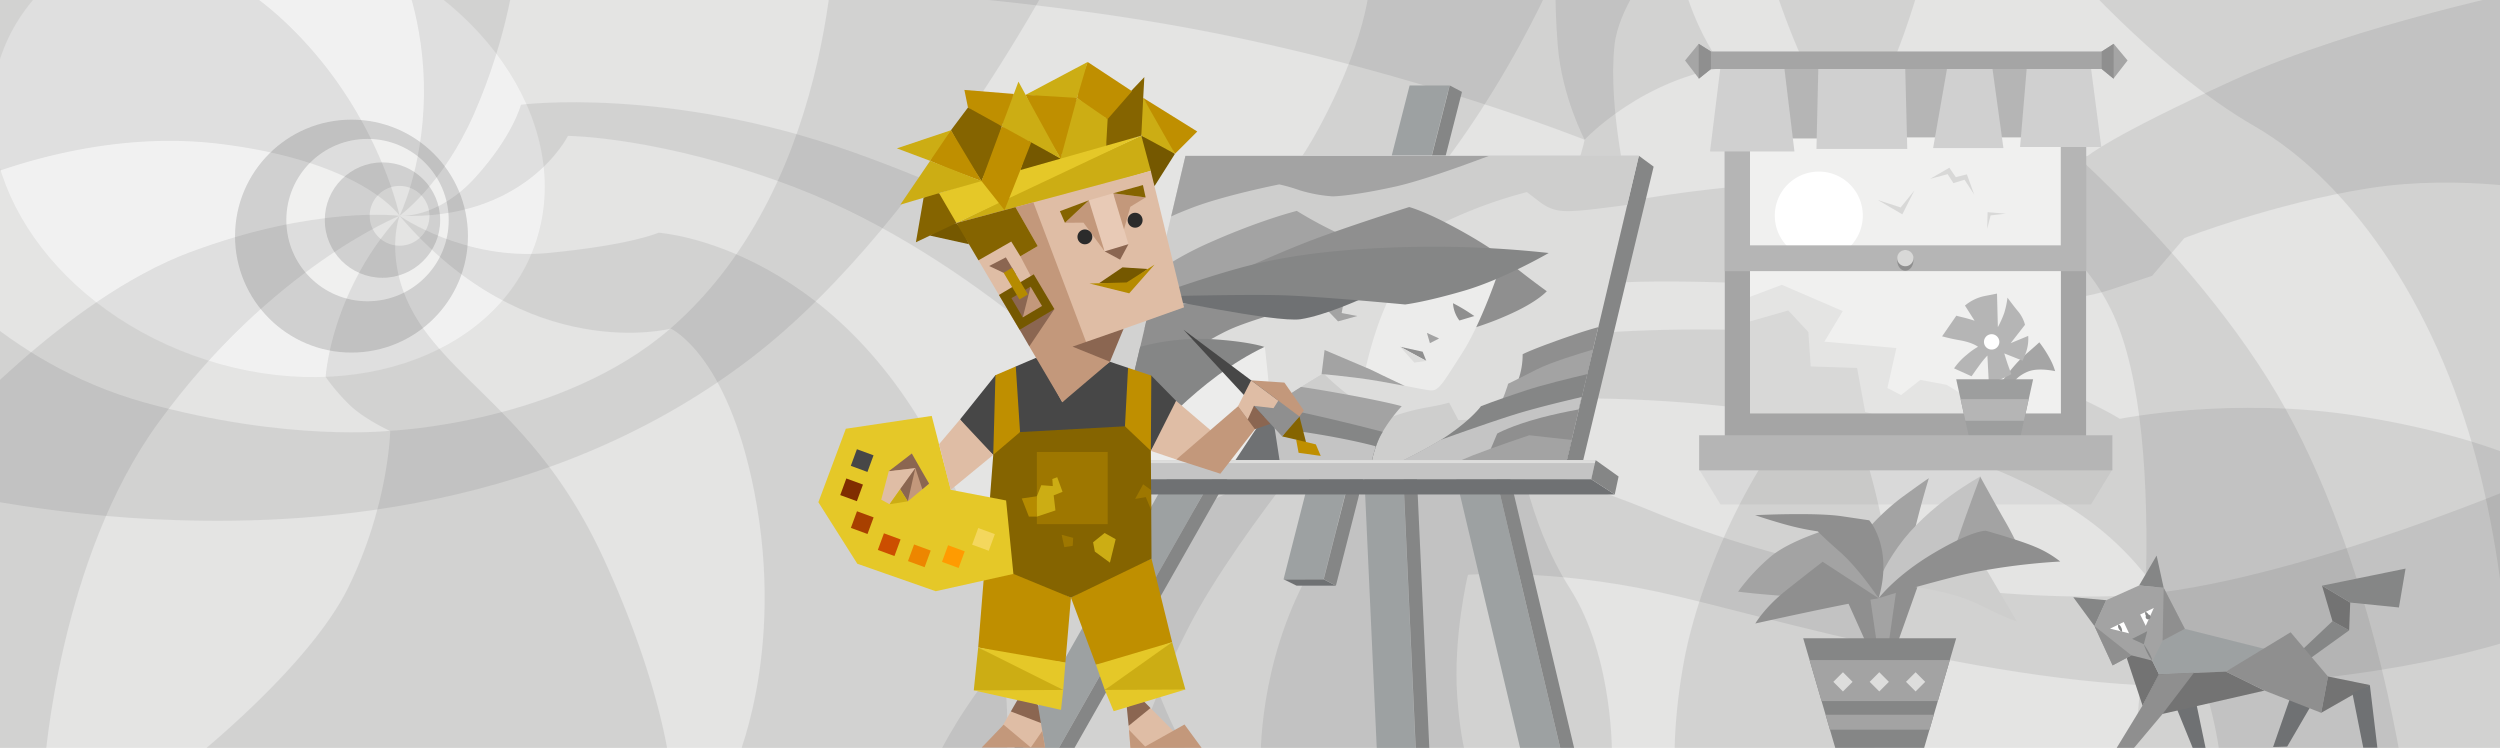 <svg xmlns="http://www.w3.org/2000/svg" viewBox="0 0 1170 350"><defs><style>.a,.s{fill:#dddddc;}.b,.g,.m,.w{fill:#fff;}.b{opacity:0.5;}.b,.e,.k,.m{isolation:isolate;}.c,.p{fill:#c4c4c4;}.d,.x{fill:#ececeb;}.aa,.ab,.ac,.ad,.ae,.af,.ao,.ap,.aq,.as,.au,.e,.n,.o,.p,.q,.r,.s,.t,.u,.v,.w,.x,.y,.z{fill-rule:evenodd;}.e{opacity:0.1;}.f,.q{fill:#cececd;}.h,.n{fill:#8f8f8f;}.i,.o{fill:#a3a3a3;}.j,.t{fill:#737373;}.k{opacity:0.06;}.l,.r{fill:#858686;}.m{opacity:0.2;}.u{fill:#6f7173;}.v{fill:#9da1a2;}.y{fill:#dfbda5;}.z{fill:#c3987b;}.aa{fill:#8b6651;}.ab{fill:#bf8f00;}.ac{fill:#e5c828;}.ad{fill:#ccad14;}.ae,.ag{fill:#474747;}.af{fill:#856400;}.ah{fill:#802d00;}.ai{fill:#a84000;}.aj{fill:#cc4e00;}.ak{fill:#ed8600;}.al{fill:#ff9b01;}.am{fill:#f4d75d;}.an,.ao{fill:#9e7700;}.ap,.ar{fill:#b58b00;}.aq{fill:#755800;}.as{fill:#e8cab6;}.at,.au{fill:#2b2b2b;}</style></defs><title>isfp-adventurer-personality-header</title><path class="a" d="M-10-9H1180V359H-10Z"/><ellipse class="b" cx="125.53" cy="70.04" rx="102.5" ry="132.5" transform="translate(16.99 164.3) rotate(-70.13)"/><circle class="c" cx="164.5" cy="110.5" r="54.5"/><circle class="d" cx="172" cy="103" r="38"/><circle class="c" cx="179" cy="103" r="27"/><circle class="a" cx="187" cy="101" r="14"/><path class="e" d="M187,101s-9.4,25,12,54,56.2,46.7,83.9,107.3,30.9,98.4,30.9,98.4L86.7,358.2s57.4-44.8,76.3-83.3,19.6-73.2,19.6-73.2S170,196,163.1,189a92.7,92.7,0,0,1-10.7-12.6S154.8,136.6,187,101Zm0,0s-8.1-38.8-39.1-75.4-58-42.3-58-42.3L-32.5-15.4l3.2,107.3s62.5-33,131.9-24.6C170,75.5,187,101,187,101Z"/><path class="e" d="M187,101s30.3,21.2,69.5,17.4,51.7-9.5,51.7-9.5,89.6,5.7,139.4,121.1c30,69.4,23.3,128.1,23.3,128.1l-127.4,1.3S368,306.7,353,230.1c-12.6-64.4-39.1-76.3-39.1-76.3S246.9,171.3,187,101Z"/><path class="e" d="M187,101s17.7,1.6,35.4-17.9S243.8,49,243.8,49,312,40.2,399,71.1c87.6,31.1,136.3,68.8,136.3,68.8s51.1-22.7,82-80.1c25-46.5,24-71.9,24-71.9h86.4S687.2,84.4,617.9,135.5c-72.6,53.6-93.4,56.8-93.4,56.8S457.6,120.4,371.8,87.6c-62.1-23.7-106-24-106-24S246.2,103.2,187,101Z"/><path class="e" d="M187,101s10.8-21.7,11.4-55.8C199,9.2,187.1-16,187.1-16h54.3s-3.2,32.2-19.6,69.4C207.2,86.5,187,101,187,101ZM437.5,356.9s33.4-77,122.4-119.2c31.3-14.9,58.2-29.1,80.9-43.4C657,184.1,671,174,682.9,163.6c18.8-16.4,32.4-33.2,41-51.5,15.1-32.2,17.7-46.7,17.7-46.7S730.9,45.2,729,21.2s-.6-36.6-.6-36.6l44.2.6s-15.2,18.9-17,36c-3.2,29.7,6.9,71.3,6.9,71.3s-10.1,39.7-27.1,72.6c-14.3,27.6-25.2,40.4-25.2,40.4s3.8,37.2,24.6,70S754.4,355,754.4,355l-316.9,1.9Z"/><path class="e" d="M530.3,362.5s1.9-22.1,25.9-68.8,82.6-114.2,82.6-114.2,47.3-37.2,98.4-45.4,206.9,7.6,206.9,7.6,25.2,0,44.2-6.3l18.9-6.3,15.1-17.7s42.3-16.4,86.4-23.3,85.8,1.9,85.8,1.9l-6.3-95.9S1103,11.1,1045,37.6,977,73,977,73s-84.5,8.2-144.5,12.6S726.9,99.5,691.2,113.4C582.7,155.7,521.5,220.7,521.5,220.7s1.9,44.3,15.8,89c11.4,36.6,25.2,52.4,25.2,52.4Z"/><path class="e" d="M683,163.8s73-15.8,176-6.9C941.1,164,992.1,196,992.1,196s53-10.7,111.7-1.3,85.2,24.6,85.2,24.6l-3.2,144.5-145.7,3.8s-.6-71.9-54.9-118S817.4,185.1,729,186.5c-27.6.5-88.2,7.7-88.2,7.7s12.8-8.6,21.6-14.7c7.8-5.4,20.6-15.7,20.6-15.7Z"/><path class="e" d="M1126,371s-13-101-56-179S940,45,940,45,853,26,811,31s-69.4,34.4-69.4,34.4S663,34,566,15,364-7,364-7L784-28s3,54,49,86,55,34,55,34,70-8,100,53,10,212,10,212ZM963-21s45,53,92,80,88,89,106,164,13,135,13,135h23l-3-372Z"/><path class="e" d="M824-27s14,51,31,76a466.68,466.68,0,0,0,33,43s-3,55-38,92-56,93-62,126-4,54-4,54l86-1s20-23,16-80-22-94-35-135-18.5-62.4-18.5-62.4S857,70,873,52s30-76,30-76Z"/><path class="e" d="M590,359s-2-40,18-82,51-71,51-71,45.6,5.1,116,34c56,23,136,41.2,215,39,72-2,192-53,192-53l1,71s-51,20-145,24-215.5-34-262-44c-51-11-89-8-89-8s-7,29-5,57,7,36,7,36ZM-37,120S.6,169.8,67.8,188.4s114.8,13.2,114.8,13.2,80-3.4,131.2-47.9C394,84,391-43,391-43l116,5S439,100.9,351,168c-101,77-222.6,77.7-279,75-62-3-111-16-111-16Z"/><path class="e" d="M187,101s-39-5-98,17S-27,205-27,205V357H21s6.8-95.4,53-159C127,125,187,101,187,101Z"/><path class="d" d="M814.5,37.8H968.7V197.3H814.5Z"/><path class="f" d="M903.3,83.7l9-5.2,3,4.4,5.2-1.3,3.4,9.4-4.5-6.9-5.2,1.6-2.7-4.2Zm-24.5,9.9,11.5,6.7,5.6-11.1-6.4,7.9-10.7-3.5Zm59.9,6.4-8.5-.7-.2,7.8,1.6-6.3,7.1-.8Z"/><path class="g" d="M871.8,100.9a20.6,20.6,0,1,1-20.6-20.6A20.57,20.57,0,0,1,871.8,100.9Z"/><path class="a" d="M938,196.5l-27-16.4-12.3-2.3-9,7.1-6.4-3.3,4.2-18.7-33.7-3,8.6-14.3-28.5-12.3-19.4,7.3v56.7H938.1l-.1-.8Z"/><path class="f" d="M872.9,192.8l-3.8-20.6-21.7-.7-1.1-16.1-9.4-10.1-22.4,6.4v45.6h75.8l-17.4-4.5Z"/><path class="h" d="M807.2,37.2V204.6H976.3V37.2ZM964.5,193.5H819V48.4H964.5Z"/><path class="i" d="M807.2,37.2v89.7H976.3V37.2Zm157.3,77.6H819V48.4H964.5Z"/><path class="j" d="M895.5,121.9c0,2.6-1.7,4.8-3.8,4.8s-3.8-2.1-3.8-4.8,1.7-4.8,3.8-4.8S895.5,119.2,895.5,121.9Z"/><path class="f" d="M895.5,120.8a3.8,3.8,0,1,1-3.8-3.8A3.8,3.8,0,0,1,895.5,120.8Z"/><path class="k" d="M978.6,236.1H805.2l-10-16.4H988.6Z"/><path class="h" d="M935.1,181.1s6.7-9.9,12.4-14.8,6.9-6.1,6.9-6.1a55.16,55.16,0,0,1,5.3,8.3,29.27,29.27,0,0,1,2.1,5.2s-7.8-1.8-12.7.2-6.5,4.8-6.5,4.8l-7.5,2.4Z"/><path class="i" d="M924.1,150.1l-4.5-7.1a21,21,0,0,1,9.4-4.5l5.6-1.1.4,15.7a45.69,45.69,0,0,0,3-6.7,40.75,40.75,0,0,0,1.5-7.1s3,4.1,5.2,6.7a16.28,16.28,0,0,1,3,6l-6.7,8.6,8.2-3.4a19.22,19.22,0,0,1-1.1,7.9l-1.5,3.7-8.6-3.4s1.1,3.7,2.2,6.7l1.1,3a39.7,39.7,0,0,1-4.5,2.2c-3.4,1.5-6,2.6-6,2.6l-.7-13.5a42.43,42.43,0,0,0-3.7,4.5c-2.2,3-3.7,5.2-3.7,5.2l-8.2-3.7a29.83,29.83,0,0,1,6-6.4,31.31,31.31,0,0,1,5.2-3.7s-2.2-1.9-8.2-3a85.83,85.83,0,0,1-8.6-1.9l6.7-9.7c-.1.2,4.1.9,8.5,2.4Z"/><path class="g" d="M935.7,160a3.6,3.6,0,1,1-3.6-3.6A3.65,3.65,0,0,1,935.7,160Z"/><path class="l" d="M945.5,204.8h-24l-6-27.3h36Z"/><path class="i" d="M947.2,196.9l2.2-10.1H917.6l2.2,10.1Z"/><path class="i" d="M795.2,203.7H988.6v16.4H795.2ZM834.9,30.5l.7,34.3h17.3l.2-34.3Zm53.5,0-1.9,33.8h24.8l3-33.6-25.9-.2Zm42.5.4L932,64.3h17.1l1.6-32.7-19.8-.7Z"/><path class="c" d="M805.2,31.2l-4.9,39.7h39.5l-4.9-40.4-29.7.7Zm45.8-.5-.9,39h42.5l-1-39.5Zm60.5-.2-6.8,38.8h32.9l-5.3-38.4-20.8-.4Zm37.1.4-3.2,37.9h38l-4.9-37.6-29.9-.3Z"/><path class="h" d="M800.7,24.1H983.8v8.2H800.7Zm0,0L795,20.5l-6.4,7.8,6.5,8.5,5.6-4.5V24.1Z"/><path class="j" d="M795.1,36.8l5.6-4.5V24.1L795,20.5V36.7l.1.1Z"/><path class="h" d="M983.6,24.1l5.6-3.6,6.5,7.8-6.6,8.5-5.5-4.5Z"/><path class="j" d="M989.1,36.8l-5.5-4.5V24.1l5.6-3.6V36.7Z"/><path class="m" d="M-12-9H1181V356H-12Z"/><path class="n" d="M880.8,300.1l-5.9-23.4-11.2,2.7,10.1,22.5,7-1.8Z"/><path class="o" d="M885.6,300.1l2.7-29.7L874.4,274l4.2,28.8,7-2.7Z"/><path class="n" d="M887.7,301.9l11.2-31.5H888.3l-4.9,34.2Z"/><path class="o" d="M879.2,278.4l-8-27.3a108.37,108.37,0,0,1,18.7-18.2c10.7-7.8,12.8-9.1,12.8-9.1s-4.3,14-7.5,28.1l-3.2,14Z"/><path class="o" d="M884.5,268.8s-10.2-7.5-19.2-14.4l-9.1-6.9s-18.2,5.3-27.3,12.8a95.84,95.84,0,0,0-15.5,16.6s16.6,2.1,35.3,2.7c17.9.5,30.5.5,30.5.5l5.3-11.3ZM926.7,223s5.9,10.8,11.2,20.1a140.39,140.39,0,0,1,7.5,14.7l-34.7,2.9C910.7,260.9,911.8,245.6,926.7,223Z"/><path class="p" d="M879.2,280s-4.8-4.4,9.1-24.1S926.8,223,926.8,223s-5.9,15.7-9.6,26.5l-3.7,10.8S885.6,276.6,879.2,280Z"/><path class="q" d="M890.9,274.1s20.8,1.6,35.8,9.1,17.1,7.5,17.1,7.5l-16.6-28.3-36.3,11.7Z"/><path class="n" d="M879.2,280s8-10.7,26.2-21.4,24-10.2,24-10.2,15.5,4.3,23,7.5a49.15,49.15,0,0,1,11.8,6.9s-25.1,1.1-48.6,6.9C892,275.7,879.2,280,879.2,280Zm0,0L853,262.9s-6.9,5.3-17.1,13.4-14.4,15.5-14.4,15.5S862.1,282.7,879.2,280Z"/><path class="n" d="M879.2,280s-9.1-13.8-18.2-21.8-10.2-9.5-10.2-9.5a123.81,123.81,0,0,1-15.5-3.3c-8.5-2.4-13.9-4.3-13.9-4.3s27.8-1.4,40.6.5l12.8,1.9s11.3,12.8,4.4,36.5Z"/><path class="r" d="M900.5,350H858.9l-15-51.3h71.6Z"/><path class="o" d="M906.9,328.1l5.6-19.2H846.9l5.6,19.2Zm-1.9,6.4H854.4l2,7H903Z"/><path class="s" d="M858,319.1l4.5-4.5,4.5,4.5-4.5,4.5Zm17,0,4.5-4.5,4.5,4.5-4.5,4.5Zm17,0,4.5-4.5,4.5,4.5-4.5,4.5Z"/><path class="r" d="M1077.1,304.4l14.5-13.7,7.8,4.3-19.6,14.1-2.7-4.7Z"/><path class="t" d="M1091.6,290.7l-4.9-16.6,13.2,7.9-.5,13-7.8-4.3Z"/><path class="r" d="M1086.7,274.1l39.1-8-3.1,18.2-22.8-2.3-13.2-7.9Z"/><path class="u" d="M1018.3,330.6l8,19.7,5.9-.3-4.4-21.1-9.5,1.7Zm53.5-4-8,23,6.6-.2,12-20.6-10.6-2.2Z"/><path class="t" d="M993.8,303.4l13.4,5.7,3.2,6.5-7.7,14.6-8.9-26.8Z"/><path class="v" d="M1022.5,294.3l39,9.8-19.8,10.2-31.3,1.3-3.2-6.5,2.6-11.2,12.7-3.6Z"/><path class="o" d="M985.7,280.9l15.4-6.9,11.5,1.1,9.9,19.2-10.4,5.5-4.7,9.4-9.9-2.5-8.8,4.7L980.2,293l5.5-12.1Z"/><path class="r" d="M1001.1,274l8.2-14,3.3,15.1Zm-15.4,6.9-15.4-1.4,9.9,13.5ZM997.8,299l7.1-3.6-1.6,6.1Z"/><path class="w" d="M1008,284.5l-6.4,3.1,2.6,5.3,3.8-8.4Z"/><path class="r" d="M1004,286.3a2.41,2.41,0,0,0,.3,1.9,1.14,1.14,0,1,0,1.2-.6A2.71,2.71,0,0,0,1004,286.3Z"/><path class="w" d="M987.5,294.2l6.4-3.1,2.5,5.3-8.9-2.2Z"/><path class="r" d="M991.4,292.2s.7.1,1.3,1.4a3.42,3.42,0,0,1,.4,2.1,3.56,3.56,0,0,1-1.6-1.6,2.38,2.38,0,0,1-.1-1.9Zm11.9,9.3a25.25,25.25,0,0,0,1.8,4.4,16.58,16.58,0,0,0,2.1,3.2s.1-1.8-3.9-7.6Z"/><path class="n" d="M988.7,311.4l8.8-4.7L980.2,293l8.5,18.4Zm23.9-36.3-.5,24.7,10.4-5.5Z"/><path class="t" d="M1002.7,330.2l9.4,3.9,47.7-10.9-18.1-8.9-31.3,1.3-7.7,14.6Z"/><path class="n" d="M1041.7,314.3l30.3-18.4,17.5,20.7-3.2,17-26.5-10.4-18.1-8.9Z"/><path class="t" d="M1089.5,316.6l19.6,4-22.8,13,3.2-17Z"/><path class="u" d="M1100.9,324.3l5.1,25.6h6.6l-3.5-29.3-8.2,3.7Z"/><path class="n" d="M1010.4,315.6l-7.7,14.6L990,351l8.4-.6,13.7-16.3,14.7-19.3Z"/><path class="v" d="M663.6,374.9l-17.9,5.4L634.8,142l18-5.4,10.8,238.3Z"/><path class="r" d="M670.1,376l-6.4-1.1L652.8,136.6l6.4,1.1Z"/><path class="u" d="M600.7,271.1l6.1,3h18.4l-5.8-3Z"/><path class="v" d="M619.4,271.1H600.7L659.7,40h18.7Z"/><path class="r" d="M625.2,274.1l-5.7-3L678.5,40l5.7,3Z"/><path class="v" d="M488.2,363l-18.1-4.9L587.9,150.6l18.1,5Z"/><path class="r" d="M493,367.4l-4.8-4.4L606,155.6l4.8,4.4Z"/><path class="v" d="M735.1,370.7l-16.7,8.8L663.3,147.4l16.7-8.8Z"/><path class="r" d="M741.6,370.7h-6.5L680,138.6h6.5Z"/><path class="s" d="M733,216.5H520.8l34-143.6H767Z"/><path class="q" d="M538.4,216.5H733l7.8-33.1c-9.4,3.1-23.7,7.8-29.4,9.8-8.8,3.1-28.9,3.4-28.9,3.4l-4.3-8.2s-2,.8-10.5,2.3a100.17,100.17,0,0,0-16.7,4.5,59.48,59.48,0,0,1-17.9-8.8,111.43,111.43,0,0,1-13.9-11.9s-4.5-4.3-19.6,1.1S541.8,209,541.8,209l-3.4,7.5Z"/><path class="o" d="M534.7,170.8l-13.9,45.7H641.9a55.37,55.37,0,0,1,3.2-10.5c3.6-8.2,10.9-15.9,10.9-15.9s-8.8-2.6-36.8-7.4c-22.7-3.8-67.9-9.8-84.5-11.9Z"/><path class="r" d="M531.8,180.2l-11,36.2H641.9a55.37,55.37,0,0,1,3.2-10.5,27.54,27.54,0,0,1,2-3.8c-9.3-2.4-28.5-7.3-47.9-11.2-18.2-3.6-49.1-8.1-67.4-10.7Z"/><path class="p" d="M643.8,209.3l-.2-.5s-22-6.2-58-9.6c-23.3-2.2-44.4-3.3-58.5-3.8l-6.4,21.1H641.8a73.77,73.77,0,0,1,2-7.2Z"/><path class="r" d="M767,72.9l6.9,5.1-34,141.7-6.9-3.2Z"/><path class="q" d="M554.8,72.9l-16.1,68c22.6-4,104.1-18.9,126.2-31.2a213.38,213.38,0,0,1,49.7-19.8l6,4.6c6,4.6,11,4.6,17.9,4.1,5-.3,17-1.9,23-2.7L767,72.8H554.8Z"/><path class="o" d="M631.7,111.6a192.5,192.5,0,0,1-24.8-12.9s-16.6,4.1-40.5,14.7A154.72,154.72,0,0,0,542,126.8l-6.4,27A384,384,0,0,0,599.1,141c46.5-13.3,70.4-24.4,70.4-24.4s-23,1.4-37.8-5Z"/><path class="o" d="M554.8,72.9l-6.7,28.4c2.8-1.3,6-2.6,9.6-4,15.6-6,41-11,41-11a81.39,81.39,0,0,1,9.7,2.8,69.32,69.32,0,0,0,15.2,2.8s8.7,0,29.5-4.6c11.2-2.5,29.3-8.9,43.6-14.3H554.8Z"/><path class="n" d="M723.9,136.3s-9.9-7.1-17.3-13.3-18.4-12.8-29.8-18.7-17.3-7.4-17.3-7.4-30.6,9.6-48.7,16.7S568.3,132,568.3,132l72-1.7,49.3,23.2a143.86,143.86,0,0,0,20.1-7.9C720.2,140.5,723.9,136.3,723.9,136.3Z"/><path class="x" d="M701.5,126.6s-8.2,24.7-17.3,38.8-10.8,17.6-14.7,17.3-21-4.3-34.9-6-16.2-1.7-16.2-1.7-13.3,7.9-18.7,11.9-9.4,6.8-9.4,6.8,1.7-17.3,1.7-23.8-.3-7.7-.3-7.7-13.3-2.6-21.5-2.8a169.44,169.44,0,0,0-18.1.6s29.8-16.2,45.6-23,42.5-13.3,42.5-13.3,23.6-3.9,61.3,2.9Z"/><path class="s" d="M657.7,180.7a171.17,171.17,0,0,1-18.5-8.7,186.22,186.22,0,0,1,6-20.7c3-8.3,9.9-23.3,12.4-28.6a127,127,0,0,0-17.2,1.1s-26.6,6.5-42.5,13.3-45.6,23-45.6,23a169.44,169.44,0,0,1,18.1-.6c8.2.3,21.5,2.8,21.5,2.8s.3,1.1.3,7.7-1.7,23.8-1.7,23.8,4-2.8,9.4-6.8,18.7-11.9,18.7-11.9,2.3,0,16.2,1.7c7.5.9,16,2.5,22.9,3.9Z"/><path class="o" d="M635.2,147.9l-9,2.5-11.1-11.6,14.5-1.7-1.7,9.4,7.3,1.4Z"/><path class="n" d="M575.7,136.3a295.92,295.92,0,0,0-38.9,12.5l-7.9,33.6c11.1-7.3,36.6-24,48-28.8,14.7-6.2,51.3-15.6,51.3-15.6l-13.3-8.8a333.31,333.31,0,0,0-39.2,7.1Z"/><path class="u" d="M637.7,139.6s-17.6,8.1-29.1,9.8-69.7-10.6-69.7-10.6,35.6-4.2,61.6-3.4S637.7,139.6,637.7,139.6Z"/><path class="r" d="M724.8,118.4s-21,12.2-39.4,17.6-27.8,6.5-27.8,6.5-38.8-3.7-57-4.3-61.8.6-61.8.6,21.5-7.9,41.1-13.3,44.2-9.1,79.6-9.9a491.8,491.8,0,0,1,65.3,2.8Z"/><path class="o" d="M657.4,180.6c-2.6-1.2-6.5-3.1-10.3-4.9-6.2-3.1-7.9-3.7-7.9-3.7l-19.3-8.2-1.4,11.3s2.3,0,16.2,1.7c7.5.9,15.9,2.5,22.7,3.8Z"/><path class="n" d="M680,141.9a77.34,77.34,0,0,1,6.8,3.9l3.2,2.1-7,2.1A14.94,14.94,0,0,1,680,141.9Z"/><path class="o" d="M667.8,155.8l5.7,2.6-4.3,2.2Z"/><path class="n" d="M655.3,162.3l10.5,2.3,1.7,4.3Z"/><path class="s" d="M655.3,162.3l6.6,7.4,5.6-.8-12.2-6.6Z"/><path class="r" d="M533.6,162.3l-12.8,54.2h9.3a225.28,225.28,0,0,1,18.2-20.4c16.2-16.4,43.6-33.7,43.6-33.7s-7.1-2.6-25.2-3.7a107.86,107.86,0,0,0-33.1,3.6Z"/><path class="x" d="M591.9,162.3c-30.7,14.5-56.2,44.8-63.6,54.1h49.8c1.6-2.4,3.8-5.8,5.6-8.5,3.1-4.8,11.3-17.6,11.3-17.6s-.6-2-1.1-8.8-2-19.2-2-19.2Z"/><path class="u" d="M595,190.4c-4,5.4-14.2,20.9-17.6,26.1H599Z"/><path class="n" d="M748,153.1c-3.3.9-7.2,2.1-11.6,3.6-19.8,6.8-23.8,9.1-23.8,9.1a35.42,35.42,0,0,1-2,11.9c-2.3,7.1-6,16.4-6,16.4l35.4-7.4,8-33.6Z"/><path class="o" d="M705.8,179.6s-1.4,6-8.2,19.3c-3.2,6.3-7.1,12.6-10.3,17.6H733l12.5-52.9c-5.7,1.7-19.8,5.9-26.7,9.5C710,177.6,705.8,179.6,705.8,179.6Z"/><path class="r" d="M733,216.5l9.8-41.4c-7.6,1.8-20.6,4.9-29.6,7.9-13.6,4.5-20.1,7.1-20.1,7.1s-4,5.7-15,13.3c-6.9,4.8-16.9,9.9-23.4,13.1Z"/><path class="p" d="M711.4,193.2c-9.6,2.9-24.5,8.1-37.3,12.7a215.88,215.88,0,0,1-19.6,10.5H733l7.2-30.6c-8,1.9-18.6,4.4-28.8,7.4Z"/><path class="n" d="M721.1,195.5c-13.9,3.7-20.4,7.4-20.4,7.4s-3.7,8.9-5.8,13.6H733l5.9-24.9c-5.6,1-12.1,2.4-17.8,3.9Z"/><path class="o" d="M715.7,203.7s-16.2,5.4-26.4,9.4c-3.1,1.2-5.7,2.4-7.8,3.4H733l2.5-10.6c-2.7-.3-5.8-.7-9-1l-10.8-1.2Z"/><path class="p" d="M744.7,224.4H509.2l2-9.1H746.7Z"/><path class="u" d="M744.7,224.3H509.2l11,7.1H755.7Z"/><path class="r" d="M746.7,215.3l10.8,7.7-1.8,8.4-11-7.1,2-9Z"/><path class="s" d="M746.4,216.7l.3-1.4H511.2l-.3,1.4Z"/><polygon class="y" points="528.2 339.68 529.07 350.38 541.92 350.38 546.16 346.3 549.79 342.79 538.43 331.36 532.89 331.17 528.2 339.68"/><polygon class="z" points="529.07 350.38 528.39 341.58 535.91 349.38 554.35 339.06 562.64 350.38 529.07 350.38"/><polygon class="y" points="481.46 331.17 487.15 338.38 489.08 349.83 478.93 349.83 474.21 345.73 469.19 339.68 473.07 332.96 481.46 331.17"/><polygon class="z" points="469.69 339.15 459.45 349.83 489.08 349.83 487.78 342.07 482.42 349.83 469.69 339.15"/><polygon class="aa" points="535.58 328.49 531.04 328.93 527.33 330.98 528.2 339.68 538.43 331.36 535.58 328.49"/><polygon class="aa" points="485.71 329.8 482.06 327.55 476.13 327.66 473.07 332.96 487.15 338.39 485.71 329.8"/><polygon class="ab" points="538.91 261.46 519.87 269.15 501.2 279.69 512.91 311.08 530.98 307.27 548.55 300.52 538.91 261.46"/><polygon class="ac" points="512.91 311.08 517.05 322.89 533.19 313.02 548.55 300.52 512.91 311.08"/><polygon class="ad" points="517.05 322.89 548.55 300.52 554.76 322.69 535.96 324.53 517.05 322.89"/><polygon class="ac" points="517.05 322.89 521.2 332.84 554.76 322.69 517.05 322.89"/><polygon class="ab" points="501.2 279.69 498.61 310.05 479.91 307.98 457.8 303 461.01 263.12 484.69 271.26 501.2 279.69"/><polygon class="ac" points="457.8 303 478.57 315.04 497.58 322.89 498.61 310.05 457.8 303"/><polygon class="ad" points="457.8 303 455.72 323.1 478.57 324.15 497.58 322.89 457.8 303"/><polygon class="ac" points="497.58 322.89 455.72 323.1 496.54 332.22 497.58 322.89"/><polygon class="ae" points="519.45 169.31 527.94 172.15 532.64 176.63 538.81 175.79 550.41 187.6 547.08 198.43 538.6 211.01 464.84 212.88 456.01 205.43 449.3 196.3 465.88 175.58 472.19 174.76 475.38 171.51 484.88 167.45 499.55 178 519.45 169.31"/><polygon class="af" points="538.91 261.46 501.2 279.69 461.01 263.12 464.84 212.88 471.1 205.76 477.38 202.21 526.48 199.51 532.28 202.58 538.6 211.01 538.91 261.46"/><polygon class="ac" points="436.04 194.64 395.85 200.65 383 235.04 401.23 263.84 437.91 276.69 474.27 268.59 470.85 234.22 444.95 229.24 436.04 194.64"/><polygon class="z" points="426.72 212.25 422.31 216.57 415.94 220.54 424.85 234.63 434.8 226.34 429.54 218.43 426.72 212.25"/><polygon class="aa" points="431.66 228.96 428.38 219.09 415.94 220.54 426.72 212.25 434.8 226.34 431.66 228.96"/><polygon class="y" points="428.38 219.09 415.94 220.54 412.42 233.85 416.3 235.98 428.38 219.09"/><rect class="ag" x="399.37" y="211.42" width="8.29" height="8.29" transform="translate(62.07 520.05) rotate(-69.84)"/><rect class="ah" x="394.4" y="225.1" width="8.29" height="8.29" transform="translate(45.99 524.36) rotate(-69.84)"/><rect class="ai" x="399.37" y="240.43" width="8.29" height="8.29" transform="translate(34.82 539.03) rotate(-69.83)"/><rect class="aj" x="412.01" y="250.79" width="8.29" height="8.29" transform="translate(33.4 557.71) rotate(-69.84)"/><rect class="ak" x="426.1" y="255.97" width="8.29" height="8.29" transform="translate(37.74 574.3) rotate(-69.83)"/><rect class="al" x="442.05" y="256.39" width="8.29" height="8.29" transform="translate(47.82 589.56) rotate(-69.84)"/><rect class="am" x="456.14" y="248.3" width="8.29" height="8.29" transform="translate(64.66 597.52) rotate(-69.84)"/><polygon class="y" points="464.84 212.88 444.95 229.24 439.46 207.91 449.3 196.3 464.84 212.88"/><polygon class="y" points="566.57 201.38 550.41 187.6 538.6 211.01 550.51 215.05 561.41 211.25 566.57 201.38"/><polygon class="ab" points="538.81 175.79 538.6 211.01 526.48 199.51 527.93 172.15 538.81 175.79"/><polygon class="ab" points="475.38 171.51 477.38 202.21 464.84 212.88 465.88 175.58 475.38 171.51"/><rect class="an" x="485.25" y="211.52" width="33.14" height="33.78"/><polygon class="ao" points="538.71 229.35 534.98 226.65 531.25 233.49 536.22 232.66 538.77 238.67 538.71 229.35"/><polygon class="ad" points="516.95 249.44 511.56 253.79 512.39 258.15 519.44 263.33 522.13 252.34 516.95 249.44"/><polygon class="ad" points="485.25 241.78 493.95 238.88 493.12 231.83 497.27 230.18 494.78 223.34 492.5 224.17 492.71 227.48 487.32 227.07 485.25 232.25 484.48 236.5 485.25 241.78"/><polygon class="ao" points="502.24 251.72 496.85 250.27 498.1 256.07 502.03 255.45 502.24 251.72"/><polygon class="ap" points="485.25 232.25 478.2 233.28 481.52 241.78 485.25 241.78 485.25 232.25"/><polygon class="aa" points="428.38 219.09 424.85 234.63 421.27 228.96 428.38 219.09"/><polygon class="ad" points="421.27 228.96 416.3 235.98 424.85 234.63 421.27 228.96"/><polygon class="z" points="550.51 215.05 579.36 190.16 588.93 189.61 587.31 200.89 571.12 221.7 550.51 215.05"/><polygon class="aa" points="579.36 190.16 587.31 200.89 594.6 198.34 588.8 183.31 579.36 190.16"/><polygon class="z" points="601.1 179.05 610.18 192.1 608.15 194.92 595.35 189.61 585.53 178 601.1 179.05"/><polygon class="ae" points="553.87 154.31 591.72 195.22 595.9 191.93 598.25 187.51 553.87 154.31"/><polygon class="ab" points="606.6 205.77 607.74 211.91 618.1 213.36 615.82 207.98 611.2 206.85 608.45 204.75 606.6 205.77"/><polygon class="af" points="608.15 194.92 611.2 206.85 600.07 204.25 603.73 198.81 608.15 194.92"/><polygon class="n" points="586.83 189.94 600.07 204.25 608.15 194.92 598.25 187.51 586.83 189.94"/><polygon class="y" points="583.91 196.3 586.83 189.94 596 191.02 598.25 187.51 585.53 178 579.36 190.16 583.91 196.3"/><polygon class="ad" points="447.61 104.37 492.16 93.57 538.55 79.96 537.92 73.27 534.13 63.5 490 83.5 447.61 104.37"/><polygon class="ac" points="534.13 63.5 487.04 75.17 439.47 90.39 441.5 96.51 447.61 104.37 534.13 63.5"/><polygon class="aq" points="481.84 65.3 477.54 79.58 496.38 74.23 481.84 65.3"/><polygon class="aq" points="534.13 63.5 541.66 66.02 549.88 71.99 540.3 87.13 538.19 82.81 538.55 79.96 534.13 63.5"/><polygon class="ad" points="534.13 63.5 533.16 55.81 535.02 45.81 544.64 60.13 549.88 71.99 534.13 63.5"/><polygon class="ab" points="535.02 45.81 560.32 61.55 549.88 71.99 535.02 45.81"/><polygon class="af" points="534.13 63.5 535.02 45.81 535.55 36.08 517.23 55.33 517.67 68.18 534.13 63.5"/><polygon class="ab" points="529.77 42.68 509.01 29 505.41 38.38 504.05 45.81 511.41 52.19 518.38 55.72 529.77 42.68"/><polygon class="ad" points="518.38 55.72 504.05 45.81 499.58 56.98 496.38 74.23 517.67 68.18 518.38 55.72"/><polygon class="ad" points="509.01 29 479.99 44.39 495.85 46.12 504.05 45.81 509.01 29"/><polygon class="ab" points="504.05 45.81 479.99 44.39 485.09 55.89 496.38 74.23 504.05 45.81"/><polygon class="aq" points="435.21 110.26 453.48 114.3 450.62 107.89 447.61 104.37 441.55 105.84 435.21 110.26"/><polygon class="ad" points="496.38 74.23 482.61 66.65 474.02 62.98 468.84 59.08 471.01 50.67 474.48 43.96 476.63 38.2 479.99 44.39 496.38 74.23"/><polygon class="ab" points="468.84 59.08 460.92 56.56 453.01 50.32 451.33 42.09 474.48 43.96 468.84 59.08"/><polygon class="af" points="468.84 59.08 453.01 50.32 445.05 60.94 450.38 71.31 459.34 84.75 466.7 68.71 468.84 59.08"/><polygon class="af" points="432.24 92.55 428.64 113.38 447.61 104.37 439.47 90.39 436.01 90.21 432.24 92.55"/><polygon class="ab" points="445.05 60.94 437.87 69.13 435.31 75.27 443.87 79.03 459.34 84.75 445.05 60.94"/><polygon class="ad" points="445.05 60.94 419.74 69.43 435.31 75.27 445.05 60.94"/><polygon class="ad" points="435.31 75.27 421.34 95.79 439.47 90.39 459.34 84.75 435.31 75.27"/><polygon class="ab" points="468.84 59.08 459.34 84.75 470.11 98.33 477.54 79.58 482.61 66.65 468.84 59.08"/><polygon class="y" points="538.55 79.96 554.13 143.83 525.82 153.91 522.07 160.63 519.45 169.31 507.27 177.75 497.15 188.24 479.52 155.7 467.52 138.05 457.92 121.83 455.89 113.84 447.61 104.37 538.55 79.96"/><polygon class="aa" points="475.56 128.54 470.74 120.44 462.91 124.49 469.7 127.69 475.56 128.54"/><polygon class="z" points="483.63 94.7 508.28 160.02 518.38 159.97 519.45 169.31 497.15 188.24 481.73 162.11 479.99 156.56 477.14 154.35 467.52 138.05 482.4 129.21 477.51 119.94 485.65 115.17 475.22 96.96 483.63 94.7"/><polygon class="z" points="498.4 104.25 507.06 104.2 516.97 117.64 515.07 101.79 509.58 93.75 498.4 104.25"/><polygon class="z" points="520.94 90.45 524.88 111.43 529 96.77 536.15 92.39 520.94 90.45"/><polygon class="af" points="509.58 93.75 496.03 98.83 498.4 104.25 509.58 93.75"/><polygon class="af" points="520.94 90.45 534.89 86.61 536.15 92.39 520.94 90.45"/><polygon class="aq" points="514.35 132.55 525.32 125.12 537.08 125.91 527.67 132.95 514.35 132.55"/><polygon class="ap" points="540.32 123.84 527.29 132.18 509.89 132.68 528.47 137.28 540.32 123.84"/><polygon class="af" points="475.22 96.96 485.65 115.17 477.51 119.94 473.27 113.04 457.92 121.83 447.61 104.37 475.22 96.96"/><polygon class="aa" points="525.82 153.91 501.93 162.23 519.45 169.31 525.82 153.91"/><polygon class="aa" points="482.31 134.2 478.67 148.5 471.11 140.17 482.31 134.2"/><polygon class="aa" points="493.46 144.65 481.73 162.11 477.19 154.32 482.61 148.5 493.46 144.65"/><path class="aq" d="M483.8,128.38l9.66,16.27-16.27,9.67-9.67-16.27,16.28-9.67Zm-10.46,11.15,5.33,9,9-5.33-5.33-9Z"/><rect class="ar" x="473.09" y="125.5" width="4.6" height="14.51" transform="translate(-1.12 261.45) rotate(-30.72)"/><polygon class="as" points="520.94 90.45 509.58 93.75 516.97 117.64 528.12 114.28 520.94 90.45"/><polygon class="aa" points="528.12 114.28 524.22 121.53 516.97 117.64 528.12 114.28"/><circle class="at" cx="507.72" cy="110.86" r="3.48"/><path class="au" d="M534.73,103.07a3.49,3.49,0,1,1-3.48-3.49A3.48,3.48,0,0,1,534.73,103.07Z"/></svg>